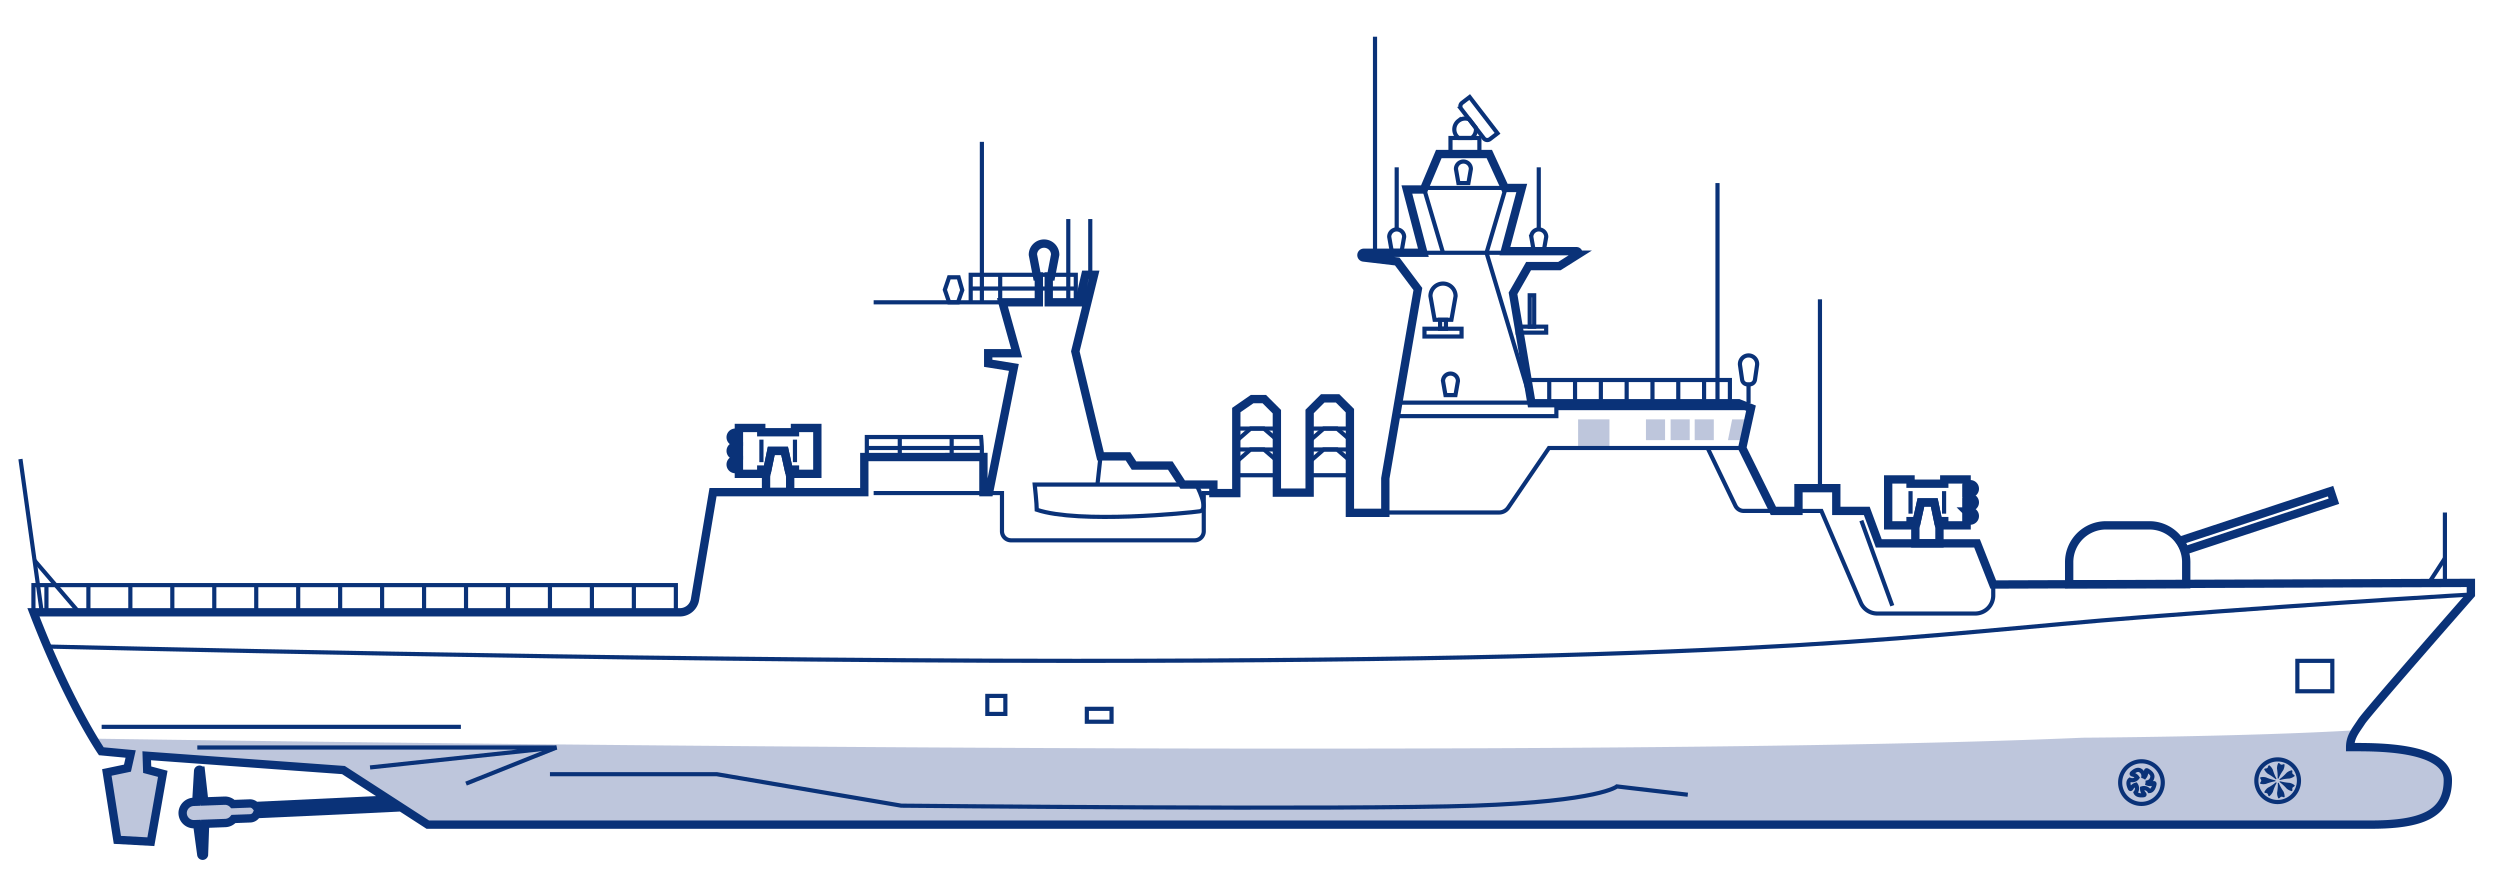 <svg xmlns="http://www.w3.org/2000/svg" viewBox="0 0 599.904 213.136"><defs><style>.cls-1{fill:#bec6dc;}.cls-2,.cls-4{fill:none;stroke:#0a3278;stroke-miterlimit:10;}.cls-3{fill:#0a3278;}.cls-4{stroke-width:2px;}</style></defs><g id="Flächen"><polygon class="cls-1" points="419.583 100.633 415.65 100.633 414.641 105.615 418.49 105.615 419.583 100.633"/><rect class="cls-1" x="406.661" y="100.633" width="4.586" height="4.982"/><rect class="cls-1" x="400.882" y="100.633" width="4.586" height="4.982"/><rect class="cls-1" x="394.966" y="100.633" width="4.586" height="4.982"/><rect class="cls-1" x="378.684" y="100.633" width="7.522" height="6.87"/><path class="cls-1" d="M563.948,179.282a7.112,7.112,0,0,1,1.341-4.049c-26.255,1.556-65.489,1.788-65.489,1.788h0c-115.456,4.989-386.976,1.561-477.393.227,1.2,2,1.9,3.024,1.9,3.024l7.043.661-.766,3.39-4.95,1.037,2.531,16.176,8.033.441,2.861-16.286-3.741-.991-.111-3.349,47.2,3.433,10.976,7.1c-9.648.464-26.519,1.274-32.067,1.521a1.778,1.778,0,0,0-1.4-.608l-4.015.152a2.667,2.667,0,0,0-2.019-.819l-4.87.184-.83-7.392a.328.328,0,0,0-.638.089l-.434,7.375-.7.027a2.682,2.682,0,1,0,.2,5.36l.7-.027.99,7.322a.329.329,0,0,0,.643.041l.269-7.434,4.871-.184a2.664,2.664,0,0,0,1.95-.969l4.016-.152a1.781,1.781,0,0,0,1.54-1.022c5.416-.233,25.612-1.153,34.64-1.623l6.424,4.155H568.79c12.215,0,18.6-2.421,18.6-10.674S569.561,179.282,563.948,179.282Z"/></g><g id="Detaillinien"><polyline class="cls-2" points="335.548 96.616 367.498 96.616 356.707 60.658 361.305 45.099 341.666 45.099 346.268 60.658"/><line class="cls-2" x1="341.216" y1="60.658" x2="361.118" y2="60.658"/><polyline class="cls-2" points="334.991 99.856 373.468 99.856 373.468 97.925 420.176 97.925"/><path class="cls-2" d="M418.075,107.5H371.69l-9.777,14.317a2.672,2.672,0,0,1-2.2,1.164H332.423"/><path class="cls-2" d="M425.545,122.6h-7.118a2.212,2.212,0,0,1-1.992-1.251L409.763,107.5"/><path class="cls-2" d="M291.157,118.319h-2.3v9.155a2.182,2.182,0,0,1-2.182,2.182H242.619a2.182,2.182,0,0,1-2.182-2.182v-9.155H209.643"/><polyline class="cls-2" points="8.022 146.93 8.022 140.405 162.18 140.405 162.18 146.93"/><line class="cls-2" x1="152.104" y1="146.93" x2="152.104" y2="140.405"/><line class="cls-2" x1="142.035" y1="146.93" x2="142.035" y2="140.405"/><line class="cls-2" x1="131.966" y1="146.93" x2="131.966" y2="140.405"/><line class="cls-2" x1="121.898" y1="146.93" x2="121.898" y2="140.405"/><line class="cls-2" x1="111.829" y1="146.93" x2="111.829" y2="140.405"/><line class="cls-2" x1="101.76" y1="146.93" x2="101.76" y2="140.405"/><line class="cls-2" x1="91.692" y1="146.93" x2="91.692" y2="140.405"/><line class="cls-2" x1="81.623" y1="146.93" x2="81.623" y2="140.405"/><line class="cls-2" x1="71.555" y1="146.93" x2="71.555" y2="140.405"/><line class="cls-2" x1="61.486" y1="146.93" x2="61.486" y2="140.405"/><line class="cls-2" x1="51.417" y1="146.93" x2="51.417" y2="140.405"/><line class="cls-2" x1="41.349" y1="146.93" x2="41.349" y2="140.405"/><line class="cls-2" x1="31.28" y1="146.93" x2="31.28" y2="140.405"/><line class="cls-2" x1="21.211" y1="146.93" x2="21.211" y2="140.405"/><line class="cls-2" x1="11.143" y1="146.93" x2="11.143" y2="140.405"/><path class="cls-2" d="M405.007,190.705,388,188.711s-4.007,3.545-34.27,4.618-137.459,0-137.459,0l-44.283-7.554H131.966"/><rect class="cls-2" x="551.278" y="158.58" width="8.389" height="7.296"/><rect class="cls-2" x="236.921" y="166.99" width="4.324" height="4.324"/><rect class="cls-2" x="260.798" y="170.09" width="5.93" height="3.1"/><path class="cls-2" d="M348.284,76.738h-4.032l-1-5.675a3.016,3.016,0,0,1,3.016-3.016h0a3.016,3.016,0,0,1,3.016,3.016Z"/><path class="cls-2" d="M349.255,94.808H346.86l-.592-3.372a1.792,1.792,0,0,1,1.793-1.792h0a1.79,1.79,0,0,1,1.79,1.792Z"/><path class="cls-2" d="M352.363,43.929h-2.4l-.592-3.372a1.792,1.792,0,0,1,1.793-1.792h0a1.791,1.791,0,0,1,1.791,1.792Z"/><path class="cls-2" d="M370.441,60.213h-2.395l-.592-3.372a1.792,1.792,0,0,1,1.792-1.792h0a1.79,1.79,0,0,1,1.791,1.792Z"/><line class="cls-2" x1="314.266" y1="102.84" x2="323.922" y2="102.84"/><polygon class="cls-2" points="314.266 105.792 317.645 102.84 320.82 102.84 323.922 105.513 323.922 107.852 314.266 107.852 314.266 105.792"/><polygon class="cls-2" points="314.266 110.804 317.645 107.852 320.82 107.852 323.922 110.525 323.922 114.034 314.266 114.034 314.266 110.804"/><line class="cls-2" x1="296.724" y1="102.84" x2="306.38" y2="102.84"/><polygon class="cls-2" points="296.724 105.792 300.104 102.84 303.278 102.84 306.38 105.513 306.38 107.852 296.724 107.852 296.724 105.792"/><polygon class="cls-2" points="296.724 110.804 300.104 107.852 303.278 107.852 306.38 110.525 306.38 114.034 296.724 114.034 296.724 110.804"/><path class="cls-2" d="M478.3,140.261v2.628a4.336,4.336,0,0,1-4.336,4.336H450.487A4.337,4.337,0,0,1,446.5,144.6l-9.445-22h-5.494"/><line class="cls-2" x1="264.087" y1="109.516" x2="263.346" y2="116.279"/><path class="cls-2" d="M248.289,116.279h38.762s3.3,6.041.809,6.414-28.87,3.049-39.074-.373C248.786,120.951,248.289,116.279,248.289,116.279Z"/><path class="cls-2" d="M235.428,109.516c.421-.355,0-4.645,0-4.645H208.006v4.791"/><line class="cls-2" x1="228.362" y1="109.662" x2="228.362" y2="104.871"/><line class="cls-2" x1="215.913" y1="109.662" x2="215.913" y2="104.871"/><line class="cls-2" x1="208.006" y1="107.503" x2="235.603" y2="107.503"/><line class="cls-2" x1="436.719" y1="117.147" x2="436.719" y2="71.825"/><line class="cls-2" x1="412.134" y1="96.765" x2="412.134" y2="43.929"/><line class="cls-2" x1="329.951" y1="61.646" x2="329.951" y2="8.81"/><line class="cls-2" x1="369.245" y1="40.15" x2="369.245" y2="55.049"/><path class="cls-2" d="M336.35,60.213h-2.4l-.592-3.372a1.793,1.793,0,0,1,1.793-1.792h0a1.791,1.791,0,0,1,1.791,1.792Z"/><line class="cls-2" x1="335.154" y1="40.15" x2="335.154" y2="55.049"/><line class="cls-2" x1="261.622" y1="65.94" x2="261.622" y2="52.564"/><line class="cls-2" x1="256.347" y1="52.564" x2="256.347" y2="72.392"/><polyline class="cls-2" points="258.148 72.542 258.148 65.94 232.931 65.94 232.931 72.542"/><line class="cls-2" x1="240.538" y1="72.542" x2="209.643" y2="72.542"/><line class="cls-2" x1="240.007" y1="65.94" x2="240.007" y2="72.542"/><line class="cls-2" x1="235.615" y1="34.037" x2="235.615" y2="72.542"/><line class="cls-2" x1="232.931" y1="69.241" x2="258.148" y2="69.241"/><polygon class="cls-2" points="227.75 66.541 230.025 66.541 230.906 69.624 229.878 72.542 227.75 72.542 226.723 69.542 227.75 66.541"/><line class="cls-2" x1="458.455" y1="117.855" x2="458.455" y2="123.259"/><line class="cls-2" x1="466.506" y1="117.855" x2="466.506" y2="123.259"/><line class="cls-2" x1="190.762" y1="105.497" x2="190.762" y2="110.9"/><line class="cls-2" x1="182.712" y1="105.497" x2="182.712" y2="110.9"/><path class="cls-2" d="M11.346,155.143s139.22,3.437,246.8,3.437c171.326,0,203.458-6.453,255.724-10.466,51.311-3.94,79.044-5.441,79.044-5.441"/><line class="cls-2" x1="446.648" y1="124.923" x2="454.079" y2="145.351"/><line class="cls-2" x1="24.392" y1="174.415" x2="110.594" y2="174.415"/><polyline class="cls-2" points="47.346 179.369 133.548 179.369 88.796 184.158"/><line class="cls-2" x1="133.548" y1="179.369" x2="111.829" y2="188.039"/><path class="cls-2" d="M419.841,92.226h-.516a1.3,1.3,0,0,1-1.285-1.114l-.5-3.463a2.064,2.064,0,0,1,2.043-2.359h0a2.064,2.064,0,0,1,2.043,2.359l-.5,3.463A1.3,1.3,0,0,1,419.841,92.226Z"/><line class="cls-2" x1="419.583" y1="92.226" x2="419.583" y2="96.765"/><rect class="cls-2" x="345.566" y="76.738" width="1.404" height="2.145"/><rect class="cls-2" x="341.819" y="78.883" width="8.897" height="1.866"/><rect class="cls-2" x="367.07" y="70.857" width="1.077" height="7.527"/><rect class="cls-2" x="364.195" y="78.384" width="6.828" height="1.432"/><line class="cls-2" x1="371.758" y1="91.186" x2="371.758" y2="96.765"/><line class="cls-2" x1="377.951" y1="91.186" x2="377.951" y2="96.765"/><line class="cls-2" x1="384.144" y1="91.186" x2="384.144" y2="96.765"/><line class="cls-2" x1="390.336" y1="91.186" x2="390.336" y2="96.765"/><line class="cls-2" x1="396.529" y1="91.186" x2="396.529" y2="96.765"/><line class="cls-2" x1="402.721" y1="91.186" x2="402.721" y2="96.765"/><line class="cls-2" x1="408.914" y1="91.186" x2="408.914" y2="96.765"/><polyline class="cls-2" points="415.107 96.765 415.107 91.186 366.628 91.186"/><path class="cls-2" d="M353.018,23.173h2.3a1.037,1.037,0,0,1,1.037,1.037v8.9a1.037,1.037,0,0,1-1.037,1.037h-2.3a0,0,0,0,1,0,0V23.173A0,0,0,0,1,353.018,23.173Z" transform="translate(653.328 -164.824) rotate(142.443)"/><path class="cls-2" d="M350.019,33.112h3.134l.009-.005.013-.01a2.588,2.588,0,0,0,.983-2.39l-1.589-2.066a2.584,2.584,0,0,0-2.561.336l-.014.01a2.6,2.6,0,0,0-.476,3.644A2.557,2.557,0,0,0,350.019,33.112Z"/><rect class="cls-2" x="348.061" y="33.112" width="6.936" height="3.853"/><path class="cls-2" d="M546.552,192.457a5.113,5.113,0,1,1,5.112-5.113A5.119,5.119,0,0,1,546.552,192.457Z"/><path class="cls-3" d="M544.194,185.68a11.02,11.02,0,0,1,1.873,1.293s.055.057.137-.021.05-.129.05-.129a11,11,0,0,1-.861-2.108,2.857,2.857,0,0,0-.871-1.087.4.4,0,0,0-.263.3c-.092.295-.2.359-.2.359a.654.654,0,0,1-.392.114.4.4,0,0,0-.352.193A2.856,2.856,0,0,0,544.194,185.68Z"/><path class="cls-3" d="M546.542,186.733s-.011.079.1.094c.108.035.132-.04.132-.04a10.964,10.964,0,0,1,1.118-1.983,2.859,2.859,0,0,0,.312-1.358.4.4,0,0,0-.4-.019.655.655,0,0,1-.4.069s-.121-.012-.333-.237a.4.4,0,0,0-.369-.156,2.868,2.868,0,0,0-.307,1.359A11.013,11.013,0,0,1,546.542,186.733Z"/><path class="cls-3" d="M550.075,185.213a.4.4,0,0,0-.107-.387,2.855,2.855,0,0,0-1.256.6,11,11,0,0,1-1.688,1.527s-.068.04-.01.138c.04.106.114.078.114.078a11.008,11.008,0,0,1,2.248-.355,2.864,2.864,0,0,0,1.258-.6.4.4,0,0,0-.234-.325c-.266-.157-.3-.273-.3-.273A.654.654,0,0,1,550.075,185.213Z"/><path class="cls-3" d="M547.149,187.474s-.074-.029-.115.077c-.059.1.009.138.009.138a11.054,11.054,0,0,1,1.675,1.542,2.857,2.857,0,0,0,1.25.615.4.4,0,0,0,.11-.386.656.656,0,0,1,.025-.408s.039-.115.307-.27a.4.4,0,0,0,.236-.323,2.847,2.847,0,0,0-1.252-.61A11.065,11.065,0,0,1,547.149,187.474Z"/><path class="cls-3" d="M546.821,187.892s-.024-.075-.132-.042c-.113.015-.1.093-.1.093a10.926,10.926,0,0,1-.169,2.27,2.861,2.861,0,0,0,.294,1.362.4.4,0,0,0,.371-.153c.214-.223.335-.234.335-.234a.653.653,0,0,1,.4.073.4.4,0,0,0,.4-.015,2.866,2.866,0,0,0-.3-1.361A10.89,10.89,0,0,1,546.821,187.892Z"/><path class="cls-3" d="M546.24,187.766c-.081-.08-.137-.023-.137-.023a11,11,0,0,1-1.884,1.277,2.859,2.859,0,0,0-.885,1.076.4.4,0,0,0,.35.2.651.651,0,0,1,.392.117s.1.065.192.36a.4.4,0,0,0,.261.305,2.853,2.853,0,0,0,.88-1.079,10.981,10.981,0,0,1,.88-2.1S546.333,187.83,546.24,187.766Z"/><path class="cls-3" d="M545.957,187.48s.079-.006.071-.119c.011-.113-.067-.121-.067-.121a10.968,10.968,0,0,1-2.171-.685,2.859,2.859,0,0,0-1.393-.025.4.4,0,0,0,.064.4c.168.259.151.38.151.38s.013.121-.163.374a.4.4,0,0,0-.077.394,2.86,2.86,0,0,0,1.393.02A10.993,10.993,0,0,1,545.957,187.48Z"/><path class="cls-2" d="M516.467,186.553c.2-.813-.734-1.41-1.137-1.643s-.37.12-.337.424a1.748,1.748,0,0,1-.375,1.1,1.425,1.425,0,0,0-.278-.126,1.477,1.477,0,0,0-.762-1.428c-.711-.441-1.567.261-1.913.573s0,.388.3.452a1.741,1.741,0,0,1,.931.7,1.543,1.543,0,0,1-1.8.508c-.639.54-.236,1.571-.047,2s.37.121.522-.144a1.747,1.747,0,0,1,.951-.67,1.542,1.542,0,0,1-.073,1.869c.317.774,1.422.71,1.885.661s.229-.314.024-.541a1.743,1.743,0,0,1-.343-1.111,1.546,1.546,0,0,1,1.755.647c.834-.062,1.114-1.133,1.211-1.589s-.228-.315-.507-.19a1.751,1.751,0,0,1-1.162-.016,1.522,1.522,0,0,0,.034-.3A1.479,1.479,0,0,0,516.467,186.553Z"/><path class="cls-2" d="M513.872,192.906a5.113,5.113,0,1,1,5.112-5.112A5.118,5.118,0,0,1,513.872,192.906Z"/><line class="cls-2" x1="586.685" y1="139.893" x2="586.685" y2="122.984"/><line class="cls-2" x1="582.831" y1="139.893" x2="586.685" y2="133.956"/><line class="cls-2" x1="4.906" y1="110.158" x2="10.025" y2="146.93"/><line class="cls-2" x1="8.296" y1="134.508" x2="18.942" y2="146.93"/></g><g id="Außenlinien"><path class="cls-4" d="M505.357,126.064h10.417a8.836,8.836,0,0,1,8.836,8.836v5.3a0,0,0,0,1,0,0H496.52a0,0,0,0,1,0,0v-5.3A8.836,8.836,0,0,1,505.357,126.064Z"/><path class="cls-4" d="M524.311,132.085l35.733-11.81-.8-2.42-36.164,11.907A10.243,10.243,0,0,1,524.311,132.085Z"/><polygon class="cls-4" points="466.547 115.05 466.547 116.074 458.455 116.074 458.455 115.05 453.088 115.05 453.088 126.064 458.455 126.064 458.455 125.04 459.953 125.04 460.946 120.557 464.146 120.557 465.072 125.04 466.547 125.04 466.547 126.064 471.914 126.064 471.914 115.05 466.547 115.05"/><polygon class="cls-4" points="465.397 126.609 464.146 120.557 460.946 120.557 459.606 126.609 459.606 130.379 465.397 130.379 465.397 126.609"/><path class="cls-4" d="M471.914,116.191h.875a1.094,1.094,0,0,1,1.094,1.094v0a1.094,1.094,0,0,1-1.094,1.094h-.875a0,0,0,0,1,0,0v-2.188a0,0,0,0,1,0,0Z"/><path class="cls-4" d="M471.914,119.463h.875a1.094,1.094,0,0,1,1.094,1.094v0a1.094,1.094,0,0,1-1.094,1.094h-.875a0,0,0,0,1,0,0v-2.188a0,0,0,0,1,0,0Z"/><path class="cls-4" d="M471.914,122.735h.875a1.094,1.094,0,0,1,1.094,1.094v0a1.094,1.094,0,0,1-1.094,1.094h-.875a0,0,0,0,1,0,0v-2.188A0,0,0,0,1,471.914,122.735Z"/><path class="cls-4" d="M175.335,103.832h.875a1.094,1.094,0,0,1,1.094,1.094v0a1.094,1.094,0,0,1-1.094,1.094h-.875a0,0,0,0,1,0,0v-2.188a0,0,0,0,1,0,0Z" transform="translate(352.638 209.852) rotate(-180)"/><path class="cls-4" d="M175.335,107.1h.875A1.094,1.094,0,0,1,177.3,108.2v0a1.094,1.094,0,0,1-1.094,1.094h-.875a0,0,0,0,1,0,0V107.1A0,0,0,0,1,175.335,107.1Z" transform="translate(352.638 216.397) rotate(-180)"/><path class="cls-4" d="M175.335,110.377h.875a1.094,1.094,0,0,1,1.094,1.094v0a1.094,1.094,0,0,1-1.094,1.094h-.875a0,0,0,0,1,0,0v-2.188A0,0,0,0,1,175.335,110.377Z" transform="translate(352.638 222.941) rotate(-180)"/><polygon class="cls-4" points="182.671 102.692 182.671 103.716 190.762 103.716 190.762 102.692 196.13 102.692 196.13 113.705 190.762 113.705 190.762 112.681 189.264 112.681 188.272 108.198 185.071 108.198 184.146 112.681 182.671 112.681 182.671 113.705 177.303 113.705 177.303 102.692 182.671 102.692"/><polygon class="cls-4" points="183.821 114.251 185.072 108.198 188.272 108.198 189.612 114.251 189.612 118.02 183.821 118.02 183.821 114.251"/><path class="cls-4" d="M563.948,179.282c0-2.531,1.321-3.961,2.751-6.162s26.217-30.447,26.217-30.447v-2.8l-114.615.389-3.891-9.882H450.834l-2.879-7.781H440.64v-5.451h-9.077V122.6h-6.018l-7.47-15.095,2.1-9.571-2.957-1.167H367.5l-4.435-26.378,3.735-6.536h7.392l4.35-2.741a.454.454,0,0,0-.242-.838h-17.18L365.164,45.1h-4.046l-3.737-8.133H345.253l-3.587,8.506h-4.072l3.962,15.186H327.271a.567.567,0,0,0-.067,1.131l8.079.96,4.953,6.6L332.423,114.8v8.253h-8.5V98.54L320.978,95.6H317.4l-3.136,3.136v19.477H306.4V98.787l-3.026-3.026h-2.9l-3.81,2.641v19.917h-5.5v-2.04h-7.373l-2.97-4.562H272.12l-1.43-2.2h-6.6l-6.052-25.2,4.512-18.377h-2.091l-1.541,6.6h-7.26V66.35h.544l1-5.225a2.672,2.672,0,0,0-5.344,0l1,5.225h.425v6.192h-8.742l3.412,12.215h-6.823v2.421l6.163.99L237.347,118.1h-1.364v-8.437H207.4V118.1H171.1l-4.329,25.775a3.662,3.662,0,0,1-3.612,3.056H8.022c8.363,21.788,16.286,33.342,16.286,33.342l7.043.661-.766,3.39-4.95,1.037,2.531,16.176,8.033.441,2.861-16.286-3.741-.991-.111-3.349,47.2,3.433,10.976,7.1c-9.648.464-26.519,1.274-32.067,1.521a1.778,1.778,0,0,0-1.4-.608l-4.015.152a2.667,2.667,0,0,0-2.019-.819l-4.87.184-.83-7.392a.328.328,0,0,0-.638.089l-.434,7.375-.6.023a2.749,2.749,0,0,0-2.648,2.253,2.685,2.685,0,0,0,2.751,3.111l.7-.027.99,7.322a.329.329,0,0,0,.643.041l.269-7.434,4.871-.184a2.664,2.664,0,0,0,1.95-.969l4.016-.152a1.781,1.781,0,0,0,1.54-1.022c5.416-.233,25.612-1.153,34.64-1.623l6.424,4.155H568.79c12.215,0,18.6-2.421,18.6-10.674S569.561,179.282,563.948,179.282Z"/></g></svg>